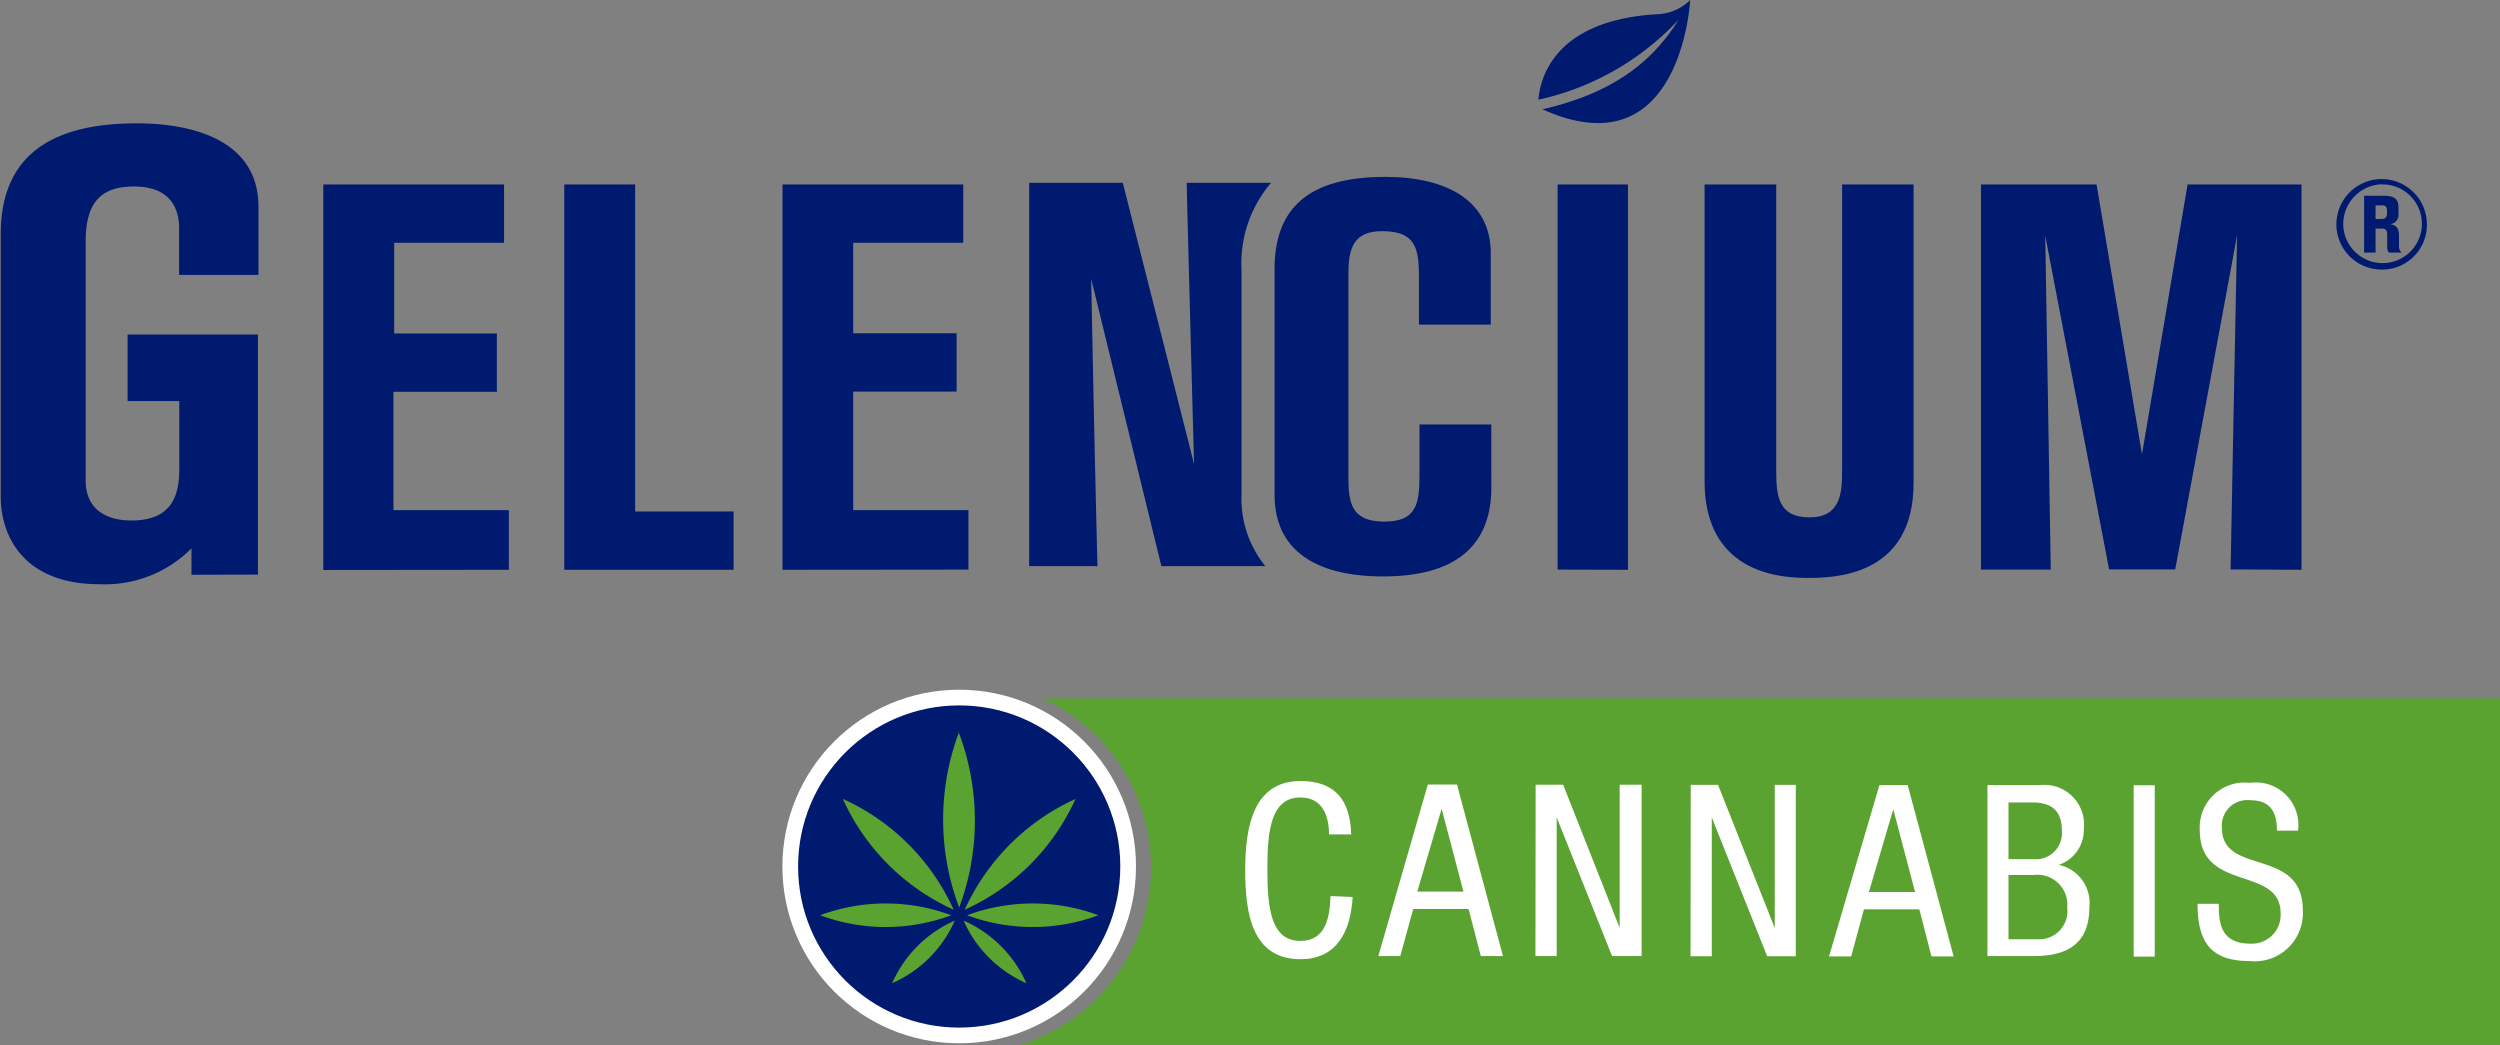 <svg xmlns="http://www.w3.org/2000/svg" width="135.4" height="56.6" viewBox="0 0 135.4 56.6"><rect x="0" y="0" width="135.4" height="56.6" fill="#808080" stroke="none"/><defs><style>.a,.b{fill:#001a70;}.b{stroke:#fff;stroke-miterlimit:10;stroke-width:0.85px;}.c,.d{fill:#5aa331;}.c{fill-rule:evenodd;}.e{fill:#fff;}</style></defs><path class="a" d="M216.08,91.61a2.45,2.45,0,1,1,2.45-2.45A2.42,2.42,0,0,1,216.08,91.61Zm0-4.62A2.16,2.16,0,0,0,214,89.17,2.13,2.13,0,1,0,216.09,87Zm.08.62c.6,0,.83.17.83.63v.31a.52.52,0,0,1-.43.6c.35.08.46.24.46.66v.49a.47.47,0,0,0,.14.39h-.69a.53.53,0,0,1-.09-.36v-.58c0-.28-.06-.36-.33-.36h-.3v1.3h-.62V87.61Zm-.11,1.26c.24,0,.32-.08.32-.32v-.16c0-.18-.09-.26-.29-.26h-.33v.74Z" transform="translate(-87.09 -77.01)"/><path class="a" d="M207.9,107.85s.26-13.77.35-18.09l-3.35,18.09h-3.58l-3.46-18.08s.21,12.94.3,18.09h-3.78V87h6.26l2.46,14.61L205.57,87h6.17v20.87Z" transform="translate(-87.09 -77.01)"/><path class="a" d="M176.83,77.78c-5.58.33-6.33,3.49-6.42,4.63A14.65,14.65,0,0,0,178,78.08c-1.61,2.61-4,4.07-7.37,4.85,7.53,3.4,8-5.92,8-5.92A2.65,2.65,0,0,1,176.83,77.78Z" transform="translate(-87.09 -77.01)"/><path class="a" d="M162,108.23c4.37,0,5.86-2.06,5.86-4.8V100h-3.89v2.7c0,1.59-.15,2.56-1.91,2.56s-1.94-1-1.94-2.35V91.79c0-1.35.3-2.26,1.82-2.26,1.76,0,2,.85,2,2.44v2.62h3.89V90.73c0-2.82-2.34-4.14-5.71-4.14-4.28,0-6,1.79-6,5v12.23C156.13,108,160.41,108.23,162,108.23Z" transform="translate(-87.09 -77.01)"/><path class="a" d="M155.62,107.67a5.77,5.77,0,0,1-1.29-3.82V91.62a6.73,6.73,0,0,1,1.6-4.71h-4.57c.06,2.65.4,15.23.4,15.23L147.9,86.91h-5.07v20.76h3.7c-.16-5.94-.34-15.55-.34-15.55l3.8,15.55Z" transform="translate(-87.09 -77.01)"/><path class="a" d="M97.46,108.14v-1.43a6.6,6.6,0,0,1-5,1.94c-4,0-5.33-2.51-5.33-4.75V89.69c0-4.45,3-6,7.36-6,3.2,0,6.6,1,6.6,4.52V91.9H96.79V89.35c0-1.09-.52-2.24-2.44-2.24s-2.62,1-2.62,3v12.92c0,1.7,1.29,2.17,2.48,2.17,2,0,2.59-1.12,2.59-2.75V98.73H94v-3.6h7.06v13Z" transform="translate(-87.09 -77.01)"/><path class="a" d="M104.6,107.88V87h9.79v3.16h-5.95v4.91H114v3.16h-5.6v6.41h6.25v3.23Z" transform="translate(-87.09 -77.01)"/><path class="a" d="M117.65,107.87V87h3.84v17.71h5.33v3.16Z" transform="translate(-87.09 -77.01)"/><path class="a" d="M129.47,107.87V87h9.79v3.16H133.3v4.9h5.6v3.16h-5.6v6.42h6.24v3.22Z" transform="translate(-87.09 -77.01)"/><path class="a" d="M171.45,107.86V87h3.81v20.87Z" transform="translate(-87.09 -77.01)"/><path class="a" d="M183.29,87v15.52c0,1.36.12,2.51,1.8,2.51s1.77-1.3,1.77-2.54V87h3.87v16.17c0,5.11-4.38,5.14-5.76,5.14-3.58,0-5.56-1.8-5.56-5.23V87Z" transform="translate(-87.09 -77.01)"/><circle class="b" cx="51.95" cy="46.93" r="9.15"/><path class="c" d="M131.51,126.58a10.2,10.2,0,0,0,7.1,0A10.2,10.2,0,0,0,131.51,126.58Zm7.23-.3a12,12,0,0,0-6-6A12,12,0,0,0,138.74,126.28Zm.3-9.64a13.46,13.46,0,0,0,0,9.52A13.46,13.46,0,0,0,139,116.64Zm3.64,13.62a6.65,6.65,0,0,0-3.4-3.39A6.62,6.62,0,0,0,142.68,130.26Zm-7.27,0a6.6,6.6,0,0,0,3.39-3.39A6.6,6.6,0,0,0,135.41,130.26Zm11.17-3.68a10.23,10.23,0,0,0-7.11,0A10.23,10.23,0,0,0,146.58,126.58Zm-1.24-6.3a12.09,12.09,0,0,0-6,6A12,12,0,0,0,145.34,120.28Z" transform="translate(-87.09 -77.01)"/><path class="d" d="M222.5,114.84H143.55a10.06,10.06,0,0,1-1.21,18.76H222.5Z" transform="translate(-87.09 -77.01)"/><path class="e" d="M160.35,125.59c-.1,1.76-.79,3.37-2.82,3.37-2.64,0-3-2.49-3-4.83s.44-4.82,3-4.82c1.9,0,2.69,1.07,2.74,2.89h-1.2c0-1-.36-2-1.54-2-1.59,0-1.8,1.74-1.8,3.88s.2,3.89,1.79,3.89c1.39,0,1.59-1.3,1.63-2.43Z" transform="translate(-87.09 -77.01)"/><path class="e" d="M164.42,119.5H166l2.49,9.29h-1.2l-.66-2.55h-3l-.7,2.55h-1.19Zm-.57,5.8h2.5l-1.18-4.49h0Z" transform="translate(-87.09 -77.01)"/><path class="e" d="M170.26,119.51h1.49l3.06,7.75h0v-7.75H176v9.28H174.4l-3-7.51h0v7.51h-1.15Z" transform="translate(-87.09 -77.01)"/><path class="e" d="M178.66,119.52h1.48l3.07,7.75h0v-7.75h1.14v9.28H182.8l-3-7.52h0v7.52h-1.15Z" transform="translate(-87.09 -77.01)"/><path class="e" d="M188.88,119.53h1.53l2.49,9.28h-1.2l-.66-2.55h-3l-.69,2.55h-1.2Zm-.57,5.79h2.5l-1.18-4.48h0Z" transform="translate(-87.09 -77.01)"/><path class="e" d="M194.73,119.53h2.85a2.15,2.15,0,0,1,2.37,2.38,2,2,0,0,1-1.35,1.94v0a2.11,2.11,0,0,1,1.65,2.29c0,1.88-1.07,2.65-3,2.65h-2.52Zm1.14,8.35h1.55a1.53,1.53,0,0,0,1.63-1.72,1.62,1.62,0,0,0-1.82-1.76h-1.36Zm0-4.34h1.31a1.42,1.42,0,0,0,1.58-1.55c0-1-.48-1.52-1.6-1.52h-1.29Z" transform="translate(-87.09 -77.01)"/><path class="e" d="M202.65,119.54h1.14v9.28h-1.14Z" transform="translate(-87.09 -77.01)"/><path class="e" d="M210.41,122c0-1-.35-1.65-1.45-1.65a1.38,1.38,0,0,0-1.53,1.51c0,2.61,4.38,1,4.38,4.45a2.61,2.61,0,0,1-2.89,2.75c-2.17,0-2.81-1.12-2.81-3.1h1.15c0,1,.06,2.16,1.74,2.16a1.56,1.56,0,0,0,1.61-1.63c0-2.63-4.38-1.11-4.38-4.52a2.43,2.43,0,0,1,2.72-2.56,2.3,2.3,0,0,1,2.6,2.59Z" transform="translate(-87.09 -77.01)"/></svg>